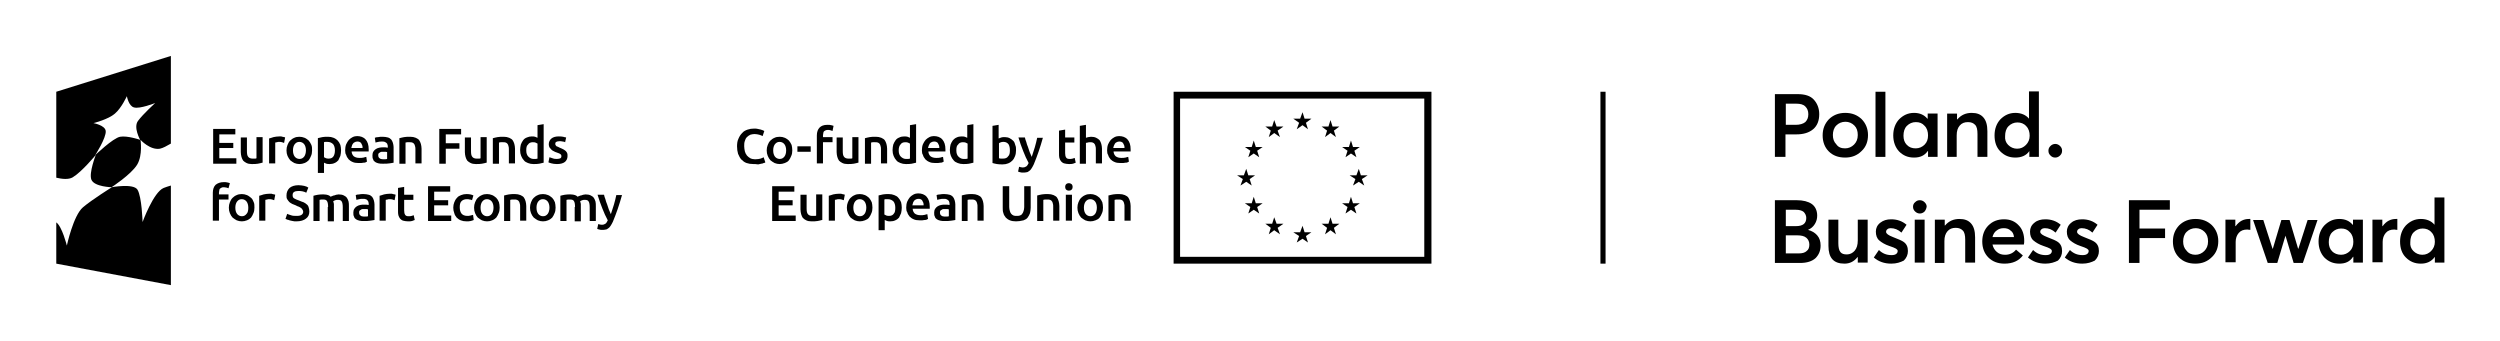 <?xml version="1.0" encoding="utf-8"?>
<!-- Generator: Adobe Illustrator 28.1.0, SVG Export Plug-In . SVG Version: 6.00 Build 0)  -->
<svg version="1.1" id="main" xmlns="http://www.w3.org/2000/svg" xmlns:xlink="http://www.w3.org/1999/xlink" x="0px" y="0px"
	 viewBox="0 0 733 100" style="enable-background:new 0 0 733 100;" xml:space="preserve">
<style type="text/css">
	.st0{fill:none;stroke:#000000;stroke-width:1.5;stroke-miterlimit:10;}
	.st1{fill:#FFFFFF;}
	.st2{fill:#BB0A30;}
	.st3{fill:#808285;}
	.st4{fill:#003399;}
	.st5{fill:#FFCC00;}
	.st6{fill:#E30613;}
	.st7{fill:#E21D2C;}
	.st8{fill:#CE0E2D;}
	.st9{fill:#2D2A26;}
	.st10{fill:#FFCD00;}
</style>
<g>
	<g>
		<g>
			<g>
				<path d="M520.4,46V27.6h6.7c2.1,0,3.7,0.5,4.7,1.6c1,1.1,1.6,2.5,1.6,4.3c0,1.9-0.6,3.4-1.8,4.4c-1.2,1-2.8,1.5-4.9,1.5h-3.2V46
					H520.4z M523.6,36.6h2.9c1.2,0,2.2-0.3,2.8-0.8c0.6-0.6,0.9-1.3,0.9-2.3c0-1-0.3-1.7-0.9-2.3s-1.5-0.8-2.6-0.8h-3.1V36.6z"/>
				<path d="M541,46.2c-2,0-3.6-0.6-4.8-1.8c-1.2-1.2-1.8-2.8-1.8-4.7c0-1.9,0.6-3.4,1.8-4.7c1.2-1.2,2.8-1.9,4.8-1.9
					c2,0,3.5,0.6,4.8,1.8c1.2,1.2,1.9,2.8,1.9,4.7c0,1.9-0.6,3.5-1.9,4.7C544.5,45.6,542.9,46.2,541,46.2z M541,43.5
					c1,0,1.9-0.4,2.6-1.1c0.7-0.7,1.1-1.6,1.1-2.8c0-1.2-0.3-2.1-1-2.8s-1.6-1.1-2.6-1.1c-1.1,0-2,0.4-2.7,1.1c-0.7,0.7-1,1.7-1,2.8
					c0,1.1,0.3,2,1,2.7C539,43.2,539.9,43.5,541,43.5z"/>
				<path d="M549.9,46V26.9h2.9V46H549.9z"/>
				<path d="M561.2,46.2c-1.8,0-3.2-0.6-4.4-1.8c-1.1-1.2-1.7-2.8-1.7-4.7c0-1.9,0.6-3.5,1.7-4.7c1.2-1.2,2.6-1.9,4.4-1.9
					c1.7,0,3,0.6,3.9,1.7l0.1,0v-1.5h2.9V46h-2.8v-1.7l-0.1,0C564.3,45.6,563,46.2,561.2,46.2z M561.7,43.5c1,0,1.9-0.4,2.6-1.1
					c0.7-0.7,1-1.6,1-2.7c0-1.1-0.3-2.1-1-2.8c-0.7-0.8-1.5-1.1-2.6-1.1c-1,0-1.9,0.4-2.6,1.1c-0.7,0.7-1,1.7-1,2.9
					c0,1.1,0.3,2,1,2.7C559.8,43.2,560.6,43.5,561.7,43.5z"/>
				<path d="M570.9,46V33.3h2.9v1.7h0.1c1.1-1.3,2.5-1.9,4.2-1.9c1.5,0,2.6,0.4,3.4,1.3c0.8,0.9,1.2,2.2,1.2,4.1V46h-2.9v-6.7
					c0-1.3-0.2-2.2-0.7-2.7c-0.5-0.5-1.1-0.8-2.1-0.8c-1,0-1.8,0.3-2.4,1c-0.6,0.7-0.9,1.6-0.9,2.9V46H570.9z"/>
				<path d="M590.9,46.2c-1.8,0-3.2-0.6-4.4-1.8c-1.2-1.2-1.7-2.8-1.7-4.7c0-1.9,0.6-3.5,1.7-4.7c1.2-1.2,2.6-1.9,4.4-1.9
					c1.7,0,3.1,0.6,4,1.7h0v-8h2.9V46h-2.8v-1.7h0C594.1,45.6,592.7,46.2,590.9,46.2z M588.8,42.5c0.7,0.7,1.6,1.1,2.6,1.1
					c1.1,0,1.9-0.4,2.6-1.1c0.7-0.7,1.1-1.6,1.1-2.7c0-1.1-0.3-2.1-1-2.8c-0.7-0.8-1.6-1.1-2.6-1.1c-1,0-1.9,0.4-2.6,1.1
					c-0.7,0.7-1,1.7-1,2.9C587.8,40.9,588.1,41.8,588.8,42.5z"/>
				<path d="M602.6,46.2c-0.6,0-1-0.2-1.4-0.6c-0.4-0.4-0.6-0.8-0.6-1.4s0.2-1,0.6-1.4c0.4-0.4,0.9-0.6,1.4-0.6c0.5,0,1,0.2,1.4,0.6
					c0.4,0.4,0.6,0.8,0.6,1.4s-0.2,1-0.6,1.4C603.6,46,603.1,46.2,602.6,46.2z"/>
				<path d="M520.4,77.1V58.7h6.4c1.9,0,3.4,0.4,4.4,1.1s1.6,1.9,1.6,3.4c0,0.9-0.2,1.7-0.7,2.5c-0.5,0.8-1.1,1.3-2,1.7v0
					c1.1,0.3,2,0.8,2.7,1.6c0.7,0.8,1,1.8,1,3c0,1.5-0.5,2.7-1.5,3.7c-1,0.9-2.5,1.4-4.5,1.4H520.4z M523.6,66.3h3c2,0,3-0.8,3-2.4
					c0-0.7-0.3-1.3-0.8-1.8c-0.5-0.4-1.3-0.6-2.3-0.6l-2.9,0V66.3z M523.6,74.3h3.8c1,0,1.8-0.2,2.3-0.7c0.6-0.4,0.8-1.1,0.8-1.9
					c0-0.8-0.3-1.5-0.9-2c-0.6-0.5-1.5-0.7-2.7-0.7h-3.3V74.3z"/>
				<path d="M540.8,77.3c-3.2,0-4.7-1.7-4.7-5.2v-7.7h2.9v6.9c0,1.2,0.2,2.1,0.6,2.6c0.4,0.5,1,0.7,1.9,0.7c0.9,0,1.7-0.4,2.3-1.1
					c0.6-0.7,0.9-1.7,0.9-3v-6.1h2.9v12.6h-2.9v-1.6l-0.1,0C543.6,76.7,542.3,77.3,540.8,77.3z"/>
				<path d="M554.5,77.3c-2,0-3.7-0.6-5.1-1.8l1.5-2.2c1,1,2.2,1.5,3.7,1.5c0.6,0,1-0.1,1.3-0.3c0.3-0.2,0.5-0.5,0.5-0.9
					c0-0.3-0.2-0.5-0.5-0.7c-0.4-0.2-1-0.5-2-0.8c-1.2-0.4-2.2-1-2.9-1.6c-0.7-0.6-1-1.5-1-2.6c0-1,0.4-1.9,1.3-2.6s1.9-1,3.2-1
					c1.7,0,3.2,0.5,4.5,1.6l-1.5,2.3c-1-0.9-2-1.3-3.2-1.3c-0.3,0-0.7,0.1-0.9,0.3c-0.3,0.2-0.4,0.5-0.4,0.8c0,0.5,0.7,1,2,1.5
					c1.6,0.6,2.7,1.1,3.1,1.4c0.9,0.6,1.3,1.5,1.3,2.7c0,1.1-0.4,2-1.2,2.8C557.2,76.9,556.1,77.3,554.5,77.3z"/>
				<path d="M564.3,62c-0.4,0.4-0.9,0.6-1.4,0.6c-0.5,0-1-0.2-1.4-0.6c-0.4-0.4-0.6-0.8-0.6-1.4c0-0.5,0.2-1,0.6-1.3
					c0.4-0.4,0.8-0.6,1.4-0.6c0.5,0,1,0.2,1.4,0.6c0.4,0.4,0.6,0.8,0.6,1.3C564.8,61.2,564.6,61.6,564.3,62z M561.4,77.1V64.4h2.9
					v12.6H561.4z"/>
				<path d="M567.3,77.1V64.4h2.9v1.7h0.1c1.1-1.3,2.5-1.9,4.2-1.9c1.5,0,2.6,0.4,3.4,1.3c0.8,0.9,1.2,2.2,1.2,4.1v7.4h-2.9v-6.7
					c0-1.3-0.2-2.2-0.7-2.7c-0.5-0.5-1.1-0.8-2.1-0.8c-1,0-1.8,0.3-2.4,1c-0.6,0.7-0.9,1.6-0.9,2.9v6.4H567.3z"/>
				<path d="M593.5,70.6c0,0.3,0,0.7-0.1,1.1h-9.2c0.2,0.9,0.6,1.6,1.3,2.2s1.5,0.8,2.4,0.8c1.3,0,2.4-0.5,3.2-1.5l2,1.7
					c-1.2,1.6-3,2.4-5.4,2.4c-1.9,0-3.5-0.6-4.7-1.8c-1.2-1.2-1.8-2.8-1.8-4.7c0-1.9,0.6-3.5,1.8-4.7c1.2-1.2,2.7-1.8,4.6-1.8
					c1.8,0,3.2,0.6,4.3,1.8C593,67.2,593.5,68.8,593.5,70.6z M589.5,67.6c-0.5-0.5-1.2-0.7-2-0.7c-0.8,0-1.5,0.2-2.1,0.7
					c-0.6,0.4-1,1.1-1.2,1.9h6.3C590.4,68.6,590.1,68,589.5,67.6z"/>
				<path d="M599.7,77.3c-2,0-3.7-0.6-5.1-1.8l1.5-2.2c1,1,2.2,1.5,3.7,1.5c0.6,0,1-0.1,1.3-0.3c0.3-0.2,0.5-0.5,0.5-0.9
					c0-0.3-0.2-0.5-0.5-0.7c-0.4-0.2-1-0.5-2-0.8c-1.2-0.4-2.2-1-2.9-1.6c-0.7-0.6-1-1.5-1-2.6c0-1,0.4-1.9,1.3-2.6
					c0.8-0.7,1.9-1,3.2-1c1.7,0,3.2,0.5,4.5,1.6l-1.5,2.3c-1-0.9-2-1.3-3.2-1.3c-0.3,0-0.7,0.1-0.9,0.3c-0.3,0.2-0.4,0.5-0.4,0.8
					c0,0.5,0.7,1,2,1.5c1.6,0.6,2.7,1.1,3.1,1.4c0.9,0.6,1.3,1.5,1.3,2.7c0,1.1-0.4,2-1.2,2.8C602.4,76.9,601.2,77.3,599.7,77.3z"/>
				<path d="M610.5,77.3c-2,0-3.7-0.6-5.1-1.8l1.5-2.2c1,1,2.2,1.5,3.7,1.5c0.6,0,1-0.1,1.3-0.3c0.3-0.2,0.5-0.5,0.5-0.9
					c0-0.3-0.2-0.5-0.5-0.7c-0.4-0.2-1-0.5-2-0.8c-1.2-0.4-2.2-1-2.9-1.6c-0.7-0.6-1-1.5-1-2.6c0-1,0.4-1.9,1.3-2.6
					c0.8-0.7,1.9-1,3.2-1c1.7,0,3.2,0.5,4.5,1.6l-1.5,2.3c-1-0.9-2-1.3-3.2-1.3c-0.3,0-0.7,0.1-0.9,0.3c-0.3,0.2-0.4,0.5-0.4,0.8
					c0,0.5,0.7,1,2,1.5c1.6,0.6,2.7,1.1,3.1,1.4c0.9,0.6,1.3,1.5,1.3,2.7c0,1.1-0.4,2-1.2,2.8C613.2,76.9,612.1,77.3,610.5,77.3z"/>
				<path d="M624.2,77.1V58.7h12v2.8h-8.9V67h7.5v2.8h-7.5v7.3H624.2z"/>
				<path d="M643.7,77.3c-2,0-3.6-0.6-4.8-1.8c-1.2-1.2-1.8-2.8-1.8-4.7c0-1.9,0.6-3.4,1.8-4.7c1.2-1.2,2.8-1.9,4.8-1.9
					c2,0,3.5,0.6,4.8,1.8c1.2,1.2,1.9,2.8,1.9,4.7c0,1.9-0.6,3.5-1.9,4.7C647.2,76.7,645.6,77.3,643.7,77.3z M643.7,74.7
					c1,0,1.9-0.4,2.6-1.1c0.7-0.7,1.1-1.6,1.1-2.8c0-1.2-0.3-2.1-1-2.8s-1.6-1.1-2.6-1.1c-1.1,0-2,0.4-2.7,1.1c-0.7,0.7-1,1.7-1,2.8
					c0,1.1,0.3,2,1,2.7C641.7,74.3,642.6,74.7,643.7,74.7z"/>
				<path d="M652.5,77.1V64.4h2.9v1.9h0.1c1-1.4,2.3-2.1,3.9-2.1h0.4v3.2c-0.4,0-0.7-0.1-0.9-0.1c-1.1,0-1.9,0.3-2.5,1
					c-0.6,0.7-0.9,1.6-0.9,2.6v6H652.5z"/>
				<path d="M664.9,77.1l-4.3-12.6h3l2.7,8.4h0.1l2.5-8.4h2.4l2.5,8.4h0.1l2.7-8.4h2.9l-4.3,12.6h-2.7l-2.4-8h0l-2.4,8H664.9z"/>
				<path d="M685.9,77.3c-1.8,0-3.2-0.6-4.4-1.8c-1.1-1.2-1.7-2.8-1.7-4.7c0-1.9,0.6-3.5,1.7-4.7c1.2-1.2,2.6-1.9,4.4-1.9
					c1.7,0,3,0.6,3.9,1.7l0.1,0v-1.5h2.9v12.6H690v-1.7l-0.1,0C689,76.7,687.7,77.3,685.9,77.3z M686.4,74.7c1,0,1.9-0.4,2.6-1.1
					c0.7-0.7,1-1.6,1-2.7s-0.3-2.1-1-2.8c-0.7-0.8-1.5-1.1-2.6-1.1c-1,0-1.9,0.4-2.6,1.1c-0.7,0.7-1,1.7-1,2.9c0,1.1,0.3,2,1,2.7
					C684.4,74.3,685.3,74.7,686.4,74.7z"/>
				<path d="M695.6,77.1V64.4h2.9v1.9h0.1c1-1.4,2.3-2.1,3.9-2.1h0.4v3.2c-0.4,0-0.7-0.1-0.9-0.1c-1.1,0-1.9,0.3-2.5,1
					c-0.6,0.7-0.9,1.6-0.9,2.6v6H695.6z"/>
				<path d="M709.8,77.3c-1.8,0-3.2-0.6-4.4-1.8c-1.2-1.2-1.7-2.8-1.7-4.7c0-1.9,0.6-3.5,1.7-4.7c1.2-1.2,2.6-1.9,4.4-1.9
					c1.7,0,3.1,0.6,4,1.7h0v-8h2.9v19.1h-2.8v-1.7h0C712.9,76.7,711.5,77.3,709.8,77.3z M707.6,73.6c0.7,0.7,1.6,1.1,2.6,1.1
					c1.1,0,1.9-0.4,2.6-1.1c0.7-0.7,1.1-1.6,1.1-2.7c0-1.1-0.3-2.1-1-2.8c-0.7-0.8-1.6-1.1-2.6-1.1c-1,0-1.9,0.4-2.6,1.1
					c-0.7,0.7-1,1.7-1,2.9C706.6,72,706.9,72.9,707.6,73.6z"/>
			</g>
		</g>
	</g>
	<line class="st0" x1="470" y1="26.9" x2="470" y2="77.3"/>
	<g>
		<path d="M41.2,41c0,0,0.7,4.5-1,7.3c-1.8,2.9-7.5,6.6-7.5,6.6s6.4-1.2,7.6,0.7c1.3,2.1,1.5,9.5,1.5,9.5s3.2-8.8,6.2-10
			c0.6-0.2,1.3-0.5,2.1-0.7v29.2l-33.6-6.3V65.2c1.7,1.2,3.1,6.8,3.1,6.8s1.9-8.8,4.7-11.2c2.7-2.3,8.5-5.9,8.5-5.9s-5.1-0.1-6-2.2
			c-0.8-2,1.3-7.3,1.3-7.3s-4.1,5-6.8,6.6c-1.2,0.7-3.1,0.5-4.8,0.1V26.9l33.6-10.5v25.7c-1.2,0.7-2.3,1.3-3.2,1.5
			C44,44.1,41.2,41,41.2,41z M27.9,45.5c0,0,5.2-5,7.3-5.4c2.1-0.4,5.9,0.9,5.9,0.9s-2.1-3.7-0.6-5.6c1.4-1.9,5-5.2,5-5.2
			S41,32,39.3,31.5c-1.6-0.4-2.1-3.3-2.1-3.3s-1.6,3.5-3.5,5.1c-1.9,1.7-6.3,2.8-6.3,2.8s3.4,0.6,3.6,2.3
			C31.2,40.4,27.9,45.5,27.9,45.5"/>
		<g>
			<g>
				<path d="M65.6,53.4c0.4,0,0.8,0,1.1,0.1c0.3,0.1,0.5,0.1,0.7,0.2L67,55.2c-0.2-0.1-0.4-0.1-0.6-0.2c-0.2,0-0.5-0.1-0.7-0.1
					c-0.3,0-0.5,0-0.7,0.1c-0.2,0.1-0.3,0.2-0.5,0.3c-0.1,0.1-0.2,0.3-0.2,0.5s-0.1,0.4-0.1,0.7v0.5H67v1.5h-2.8v6.2h-1.8v-8.2
					c0-1,0.3-1.8,0.8-2.3C63.8,53.7,64.6,53.4,65.6,53.4z"/>
				<path d="M74.6,60.9c0,0.6-0.1,1.2-0.3,1.6c-0.2,0.5-0.4,0.9-0.7,1.3c-0.3,0.3-0.7,0.6-1.2,0.8c-0.5,0.2-1,0.3-1.5,0.3
					c-0.5,0-1-0.1-1.5-0.3c-0.4-0.2-0.8-0.5-1.2-0.8c-0.3-0.3-0.6-0.8-0.8-1.3c-0.2-0.5-0.3-1-0.3-1.6c0-0.6,0.1-1.1,0.3-1.6
					c0.2-0.5,0.4-0.9,0.8-1.3c0.3-0.3,0.7-0.6,1.2-0.8c0.4-0.2,0.9-0.3,1.5-0.3c0.5,0,1,0.1,1.5,0.3c0.5,0.2,0.8,0.5,1.2,0.8
					s0.6,0.8,0.8,1.3C74.6,59.7,74.6,60.3,74.6,60.9z M72.8,60.9c0-0.8-0.2-1.4-0.5-1.8c-0.3-0.4-0.8-0.7-1.4-0.7
					c-0.6,0-1,0.2-1.4,0.7c-0.3,0.4-0.5,1-0.5,1.8c0,0.8,0.2,1.4,0.5,1.8c0.3,0.4,0.8,0.7,1.4,0.7c0.6,0,1-0.2,1.4-0.7
					C72.7,62.3,72.8,61.6,72.8,60.9z"/>
				<path d="M80.4,58.7c-0.1,0-0.3-0.1-0.6-0.2c-0.3-0.1-0.6-0.1-0.9-0.1c-0.2,0-0.4,0-0.6,0.1c-0.2,0-0.4,0.1-0.5,0.1v6.1H76v-7.3
					c0.3-0.1,0.8-0.2,1.3-0.4c0.5-0.1,1.1-0.2,1.7-0.2c0.1,0,0.3,0,0.4,0c0.2,0,0.3,0,0.5,0.1c0.2,0,0.3,0.1,0.5,0.1
					c0.1,0,0.3,0.1,0.3,0.1L80.4,58.7z"/>
				<path d="M87,63.3c0.7,0,1.1-0.1,1.4-0.3s0.5-0.5,0.5-0.9c0-0.2-0.1-0.5-0.2-0.6c-0.1-0.2-0.2-0.3-0.4-0.5
					c-0.2-0.1-0.4-0.3-0.7-0.4c-0.3-0.1-0.6-0.2-0.9-0.4c-0.3-0.1-0.7-0.3-1-0.4c-0.3-0.2-0.6-0.3-0.9-0.6c-0.2-0.2-0.4-0.5-0.6-0.8
					c-0.2-0.3-0.2-0.7-0.2-1.1c0-0.9,0.3-1.6,0.9-2.2c0.6-0.5,1.5-0.8,2.6-0.8c0.6,0,1.2,0.1,1.7,0.2c0.5,0.1,0.9,0.3,1.2,0.5
					l-0.6,1.5c-0.3-0.2-0.7-0.3-1.1-0.4C88.3,56,87.9,56,87.4,56c-0.5,0-0.9,0.1-1.2,0.3c-0.3,0.2-0.4,0.5-0.4,0.9
					c0,0.2,0,0.4,0.1,0.6c0.1,0.2,0.2,0.3,0.4,0.4c0.2,0.1,0.4,0.2,0.6,0.3c0.2,0.1,0.5,0.2,0.8,0.3c0.5,0.2,0.9,0.4,1.3,0.5
					c0.4,0.2,0.7,0.4,0.9,0.6c0.3,0.2,0.5,0.5,0.6,0.9s0.2,0.7,0.2,1.2c0,0.9-0.3,1.6-1,2.1c-0.6,0.5-1.6,0.8-2.8,0.8
					c-0.4,0-0.8,0-1.1-0.1c-0.3-0.1-0.7-0.1-0.9-0.2c-0.3-0.1-0.5-0.2-0.7-0.2c-0.2-0.1-0.3-0.2-0.5-0.2l0.5-1.5
					c0.3,0.1,0.6,0.3,1.1,0.4C85.8,63.3,86.3,63.3,87,63.3z"/>
				<path d="M96.2,60.7c0-0.8-0.1-1.4-0.3-1.7c-0.2-0.4-0.6-0.5-1.1-0.5c-0.2,0-0.4,0-0.6,0c-0.2,0-0.4,0.1-0.5,0.1v6.2h-1.8v-7.4
					c0.3-0.1,0.8-0.2,1.3-0.3c0.5-0.1,1.1-0.1,1.7-0.1c0.5,0,1,0.1,1.3,0.2c0.3,0.1,0.6,0.3,0.8,0.5c0.1-0.1,0.2-0.2,0.4-0.2
					c0.2-0.1,0.3-0.2,0.6-0.2c0.2-0.1,0.4-0.1,0.6-0.2c0.2,0,0.5-0.1,0.7-0.1c0.6,0,1.1,0.1,1.5,0.3c0.4,0.2,0.7,0.4,0.9,0.7
					c0.2,0.3,0.4,0.7,0.5,1.1c0.1,0.4,0.1,0.9,0.1,1.4v4.3h-1.8v-4c0-0.8-0.1-1.4-0.3-1.7c-0.2-0.4-0.6-0.5-1.1-0.5
					c-0.3,0-0.5,0-0.8,0.1c-0.3,0.1-0.4,0.2-0.6,0.3c0.1,0.2,0.1,0.5,0.2,0.8c0,0.3,0,0.6,0,0.9v4.2h-1.8V60.7z"/>
				<path d="M106.6,56.9c0.6,0,1.1,0.1,1.5,0.2c0.4,0.1,0.7,0.3,1,0.6c0.2,0.3,0.4,0.6,0.5,1c0.1,0.4,0.2,0.8,0.2,1.2v4.6
					c-0.3,0.1-0.7,0.1-1.2,0.2c-0.5,0.1-1.2,0.1-1.9,0.1c-0.5,0-0.9,0-1.3-0.1c-0.4-0.1-0.7-0.2-1-0.4c-0.3-0.2-0.5-0.4-0.6-0.8
					c-0.2-0.3-0.2-0.7-0.2-1.2c0-0.4,0.1-0.8,0.3-1.1c0.2-0.3,0.4-0.5,0.7-0.7c0.3-0.2,0.6-0.3,1-0.4c0.4-0.1,0.8-0.1,1.2-0.1
					c0.2,0,0.4,0,0.6,0c0.2,0,0.4,0.1,0.7,0.1v-0.3c0-0.2,0-0.4-0.1-0.6c0-0.2-0.1-0.3-0.3-0.5c-0.1-0.1-0.3-0.3-0.5-0.3
					c-0.2-0.1-0.4-0.1-0.8-0.1c-0.4,0-0.8,0-1.1,0.1c-0.3,0.1-0.6,0.1-0.8,0.2l-0.2-1.4c0.2-0.1,0.5-0.2,1-0.2
					C105.6,56.9,106.1,56.9,106.6,56.9z M106.7,63.5c0.5,0,1,0,1.2-0.1v-2c-0.1,0-0.2-0.1-0.4-0.1c-0.2,0-0.4,0-0.6,0
					c-0.2,0-0.4,0-0.6,0s-0.4,0.1-0.5,0.2c-0.2,0.1-0.3,0.2-0.4,0.3c-0.1,0.1-0.1,0.3-0.1,0.5c0,0.4,0.1,0.7,0.4,0.9
					C105.9,63.4,106.3,63.5,106.7,63.5z"/>
				<path d="M115.7,58.7c-0.1,0-0.3-0.1-0.6-0.2c-0.3-0.1-0.6-0.1-0.9-0.1c-0.2,0-0.4,0-0.6,0.1c-0.2,0-0.4,0.1-0.5,0.1v6.1h-1.8
					v-7.3c0.3-0.1,0.8-0.2,1.3-0.4c0.5-0.1,1.1-0.2,1.7-0.2c0.1,0,0.3,0,0.4,0c0.2,0,0.3,0,0.5,0.1c0.2,0,0.3,0.1,0.5,0.1
					c0.1,0,0.3,0.1,0.3,0.1L115.7,58.7z"/>
				<path d="M116.7,55.1l1.8-0.3v2.3h2.7v1.5h-2.7v3.1c0,0.6,0.1,1,0.3,1.3c0.2,0.3,0.5,0.4,1,0.4c0.3,0,0.6,0,0.9-0.1
					c0.2-0.1,0.4-0.1,0.6-0.2l0.3,1.4c-0.2,0.1-0.5,0.2-0.8,0.3c-0.3,0.1-0.7,0.1-1.2,0.1c-0.5,0-1-0.1-1.4-0.2
					c-0.4-0.1-0.7-0.4-0.9-0.6c-0.2-0.3-0.4-0.6-0.5-1c-0.1-0.4-0.1-0.8-0.1-1.3V55.1z"/>
				<path d="M125.5,64.7V54.6h6.5v1.6h-4.7v2.5h4.1v1.5h-4.1v3h5v1.6H125.5z"/>
				<path d="M132.9,60.9c0-0.6,0.1-1.1,0.3-1.6c0.2-0.5,0.4-0.9,0.8-1.3c0.3-0.4,0.7-0.6,1.2-0.8c0.5-0.2,1-0.3,1.6-0.3
					c0.7,0,1.4,0.1,2,0.4l-0.4,1.4c-0.2-0.1-0.4-0.2-0.7-0.2c-0.3-0.1-0.5-0.1-0.8-0.1c-0.7,0-1.2,0.2-1.6,0.6
					c-0.4,0.4-0.5,1-0.5,1.8c0,0.8,0.2,1.4,0.5,1.8c0.3,0.4,0.9,0.7,1.7,0.7c0.3,0,0.6,0,0.9-0.1c0.3-0.1,0.5-0.1,0.8-0.2l0.2,1.5
					c-0.2,0.1-0.5,0.2-0.9,0.3c-0.4,0.1-0.8,0.1-1.2,0.1c-0.7,0-1.2-0.1-1.7-0.3c-0.5-0.2-0.9-0.5-1.2-0.8c-0.3-0.4-0.6-0.8-0.7-1.3
					C133,62,132.9,61.5,132.9,60.9z"/>
				<path d="M146.5,60.9c0,0.6-0.1,1.2-0.3,1.6c-0.2,0.5-0.4,0.9-0.7,1.3c-0.3,0.3-0.7,0.6-1.2,0.8c-0.5,0.2-0.9,0.3-1.5,0.3
					c-0.5,0-1-0.1-1.5-0.3c-0.4-0.2-0.8-0.5-1.2-0.8c-0.3-0.3-0.6-0.8-0.8-1.3c-0.2-0.5-0.3-1-0.3-1.6c0-0.6,0.1-1.1,0.3-1.6
					c0.2-0.5,0.4-0.9,0.8-1.3c0.3-0.3,0.7-0.6,1.2-0.8c0.4-0.2,0.9-0.3,1.5-0.3c0.5,0,1,0.1,1.5,0.3c0.5,0.2,0.8,0.5,1.2,0.8
					c0.3,0.3,0.6,0.8,0.8,1.3C146.4,59.7,146.5,60.3,146.5,60.9z M144.7,60.9c0-0.8-0.2-1.4-0.5-1.8c-0.3-0.4-0.8-0.7-1.4-0.7
					c-0.6,0-1,0.2-1.4,0.7c-0.3,0.4-0.5,1-0.5,1.8c0,0.8,0.2,1.4,0.5,1.8c0.3,0.4,0.8,0.7,1.4,0.7c0.6,0,1-0.2,1.4-0.7
					C144.5,62.3,144.7,61.6,144.7,60.9z"/>
				<path d="M147.9,57.3c0.3-0.1,0.8-0.2,1.3-0.3c0.5-0.1,1.1-0.1,1.8-0.1c0.6,0,1.1,0.1,1.6,0.3c0.4,0.2,0.8,0.4,1,0.7
					c0.2,0.3,0.4,0.7,0.5,1.1s0.2,0.9,0.2,1.4v4.3h-1.8v-4c0-0.4,0-0.8-0.1-1c-0.1-0.3-0.1-0.5-0.3-0.7c-0.1-0.2-0.3-0.3-0.5-0.4
					c-0.2-0.1-0.5-0.1-0.8-0.1c-0.2,0-0.5,0-0.7,0c-0.2,0-0.4,0.1-0.5,0.1v6.2h-1.8V57.3z"/>
				<path d="M162.9,60.9c0,0.6-0.1,1.2-0.3,1.6c-0.2,0.5-0.4,0.9-0.7,1.3c-0.3,0.3-0.7,0.6-1.2,0.8c-0.5,0.2-0.9,0.3-1.5,0.3
					c-0.5,0-1-0.1-1.5-0.3c-0.4-0.2-0.8-0.5-1.2-0.8c-0.3-0.3-0.6-0.8-0.8-1.3c-0.2-0.5-0.3-1-0.3-1.6c0-0.6,0.1-1.1,0.3-1.6
					c0.2-0.5,0.4-0.9,0.8-1.3c0.3-0.3,0.7-0.6,1.2-0.8c0.4-0.2,0.9-0.3,1.5-0.3c0.5,0,1,0.1,1.5,0.3c0.5,0.2,0.8,0.5,1.2,0.8
					c0.3,0.3,0.6,0.8,0.8,1.3C162.8,59.7,162.9,60.3,162.9,60.9z M161.1,60.9c0-0.8-0.2-1.4-0.5-1.8c-0.3-0.4-0.8-0.7-1.4-0.7
					c-0.6,0-1,0.2-1.4,0.7c-0.3,0.4-0.5,1-0.5,1.8c0,0.8,0.2,1.4,0.5,1.8c0.3,0.4,0.8,0.7,1.4,0.7c0.6,0,1-0.2,1.4-0.7
					C160.9,62.3,161.1,61.6,161.1,60.9z"/>
				<path d="M168.6,60.7c0-0.8-0.1-1.4-0.3-1.7c-0.2-0.4-0.6-0.5-1.1-0.5c-0.2,0-0.4,0-0.6,0c-0.2,0-0.4,0.1-0.5,0.1v6.2h-1.8v-7.4
					c0.3-0.1,0.8-0.2,1.3-0.3c0.5-0.1,1.1-0.1,1.7-0.1c0.5,0,1,0.1,1.3,0.2c0.3,0.1,0.6,0.3,0.8,0.5c0.1-0.1,0.2-0.2,0.4-0.2
					c0.2-0.1,0.3-0.2,0.6-0.2c0.2-0.1,0.4-0.1,0.6-0.2c0.2,0,0.5-0.1,0.7-0.1c0.6,0,1.1,0.1,1.5,0.3c0.4,0.2,0.7,0.4,0.9,0.7
					c0.2,0.3,0.4,0.7,0.5,1.1c0.1,0.4,0.1,0.9,0.1,1.4v4.3h-1.8v-4c0-0.8-0.1-1.4-0.3-1.7c-0.2-0.4-0.6-0.5-1.1-0.5
					c-0.3,0-0.5,0-0.8,0.1c-0.3,0.1-0.4,0.2-0.6,0.3c0.1,0.2,0.1,0.5,0.2,0.8c0,0.3,0,0.6,0,0.9v4.2h-1.8V60.7z"/>
				<path d="M182.4,57.1c-0.8,2.9-1.7,5.5-2.7,7.9c-0.2,0.4-0.4,0.8-0.6,1.1c-0.2,0.3-0.4,0.6-0.7,0.8c-0.3,0.2-0.5,0.4-0.8,0.4
					c-0.3,0.1-0.7,0.1-1.1,0.1c-0.3,0-0.5,0-0.8-0.1c-0.3-0.1-0.5-0.1-0.6-0.2l0.3-1.4c0.4,0.1,0.7,0.2,1,0.2c0.5,0,0.8-0.1,1.1-0.3
					c0.3-0.2,0.5-0.6,0.7-1c-0.6-1.1-1.1-2.2-1.6-3.5s-1-2.6-1.4-4h1.9c0.1,0.4,0.2,0.9,0.4,1.3c0.1,0.5,0.3,1,0.5,1.5
					c0.2,0.5,0.3,1,0.5,1.5c0.2,0.5,0.4,0.9,0.6,1.4c0.3-0.9,0.6-1.8,0.9-2.8c0.3-1,0.5-1.9,0.7-2.8H182.4z"/>
			</g>
			<g>
				<path d="M62.5,47.9V37.8H69v1.6h-4.7v2.5h4.1v1.5h-4.1v3h5v1.6H62.5z"/>
				<path d="M76.9,47.7c-0.3,0.1-0.8,0.2-1.3,0.3c-0.5,0.1-1.1,0.1-1.8,0.1c-0.6,0-1.1-0.1-1.5-0.3c-0.4-0.2-0.7-0.4-1-0.7
					c-0.2-0.3-0.4-0.7-0.5-1.1c-0.1-0.4-0.2-0.9-0.2-1.4v-4.3h1.8v4c0,0.8,0.1,1.4,0.4,1.7c0.2,0.3,0.7,0.5,1.2,0.5
					c0.2,0,0.4,0,0.7,0c0.2,0,0.4,0,0.5-0.1v-6.2h1.8V47.7z"/>
				<path d="M83.3,41.9c-0.1,0-0.3-0.1-0.6-0.2c-0.3-0.1-0.6-0.1-0.9-0.1c-0.2,0-0.4,0-0.6,0.1c-0.2,0-0.4,0.1-0.5,0.1v6.1h-1.8
					v-7.3c0.3-0.1,0.8-0.2,1.3-0.4c0.5-0.1,1.1-0.2,1.7-0.2c0.1,0,0.3,0,0.4,0c0.2,0,0.3,0,0.5,0.1c0.2,0,0.3,0.1,0.5,0.1
					c0.1,0,0.3,0.1,0.3,0.1L83.3,41.9z"/>
				<path d="M91.5,44.1c0,0.6-0.1,1.2-0.3,1.6c-0.2,0.5-0.4,0.9-0.7,1.3c-0.3,0.3-0.7,0.6-1.2,0.8c-0.5,0.2-1,0.3-1.5,0.3
					c-0.5,0-1-0.1-1.5-0.3c-0.4-0.2-0.8-0.5-1.2-0.8c-0.3-0.4-0.6-0.8-0.8-1.3c-0.2-0.5-0.3-1-0.3-1.6c0-0.6,0.1-1.1,0.3-1.6
					c0.2-0.5,0.4-0.9,0.8-1.3c0.3-0.3,0.7-0.6,1.2-0.8c0.4-0.2,0.9-0.3,1.5-0.3c0.5,0,1,0.1,1.5,0.3c0.5,0.2,0.8,0.5,1.2,0.8
					c0.3,0.4,0.6,0.8,0.8,1.3S91.5,43.5,91.5,44.1z M89.7,44.1c0-0.8-0.2-1.4-0.5-1.8c-0.3-0.4-0.8-0.7-1.4-0.7s-1,0.2-1.4,0.7
					c-0.3,0.4-0.5,1-0.5,1.8c0,0.8,0.2,1.4,0.5,1.8c0.3,0.4,0.8,0.7,1.4,0.7s1-0.2,1.4-0.7C89.5,45.5,89.7,44.8,89.7,44.1z"/>
				<path d="M100,44.1c0,0.6-0.1,1.1-0.2,1.6c-0.2,0.5-0.4,0.9-0.6,1.3c-0.3,0.3-0.6,0.6-1.1,0.8c-0.4,0.2-0.9,0.3-1.4,0.3
					c-0.4,0-0.7,0-1-0.1c-0.3-0.1-0.5-0.2-0.7-0.3v3h-1.8V40.5c0.4-0.1,0.8-0.2,1.3-0.3c0.5-0.1,1.1-0.1,1.7-0.1
					c0.6,0,1.1,0.1,1.6,0.3c0.5,0.2,0.9,0.5,1.2,0.8c0.3,0.3,0.6,0.8,0.8,1.3C99.9,42.9,100,43.5,100,44.1z M98.2,44.1
					c0-0.8-0.2-1.4-0.5-1.8c-0.4-0.4-0.9-0.7-1.7-0.7c-0.2,0-0.3,0-0.5,0c-0.2,0-0.4,0-0.5,0.1v4.4c0.2,0.1,0.4,0.2,0.6,0.3
					c0.3,0.1,0.5,0.1,0.8,0.1c0.6,0,1.1-0.2,1.4-0.7C98,45.5,98.2,44.9,98.2,44.1z"/>
				<path d="M101.2,44.1c0-0.7,0.1-1.3,0.3-1.8c0.2-0.5,0.5-0.9,0.8-1.3c0.3-0.3,0.7-0.6,1.1-0.8c0.4-0.2,0.9-0.3,1.3-0.3
					c1,0,1.9,0.3,2.5,1c0.6,0.7,0.9,1.6,0.9,2.9c0,0.1,0,0.2,0,0.3c0,0.1,0,0.2,0,0.3h-5c0,0.6,0.3,1.1,0.6,1.4
					c0.4,0.3,0.9,0.5,1.7,0.5c0.4,0,0.8,0,1.2-0.1c0.4-0.1,0.6-0.2,0.8-0.2l0.2,1.4c-0.1,0-0.2,0.1-0.4,0.2
					c-0.2,0.1-0.4,0.1-0.6,0.1c-0.2,0-0.5,0.1-0.7,0.1c-0.3,0-0.5,0-0.8,0c-0.7,0-1.3-0.1-1.7-0.3c-0.5-0.2-0.9-0.5-1.2-0.8
					c-0.3-0.4-0.6-0.8-0.7-1.3C101.3,45.2,101.2,44.7,101.2,44.1z M106.3,43.3c0-0.2,0-0.5-0.1-0.7s-0.2-0.4-0.3-0.6
					c-0.1-0.2-0.3-0.3-0.5-0.4c-0.2-0.1-0.4-0.1-0.7-0.1c-0.3,0-0.5,0.1-0.7,0.2c-0.2,0.1-0.4,0.2-0.5,0.4c-0.1,0.2-0.3,0.4-0.3,0.6
					c-0.1,0.2-0.1,0.4-0.2,0.7H106.3z"/>
				<path d="M112.2,40.1c0.6,0,1.1,0.1,1.5,0.2c0.4,0.1,0.7,0.3,1,0.6c0.2,0.3,0.4,0.6,0.5,1c0.1,0.4,0.2,0.8,0.2,1.2v4.6
					c-0.3,0.1-0.7,0.1-1.2,0.2c-0.5,0.1-1.2,0.1-1.9,0.1c-0.5,0-0.9,0-1.3-0.1c-0.4-0.1-0.7-0.2-1-0.4c-0.3-0.2-0.5-0.4-0.6-0.8
					c-0.2-0.3-0.2-0.7-0.2-1.2c0-0.4,0.1-0.8,0.3-1.1c0.2-0.3,0.4-0.5,0.7-0.7c0.3-0.2,0.6-0.3,1-0.4c0.4-0.1,0.8-0.1,1.2-0.1
					c0.2,0,0.4,0,0.6,0c0.2,0,0.4,0.1,0.7,0.1v-0.3c0-0.2,0-0.4-0.1-0.6c0-0.2-0.1-0.3-0.3-0.5c-0.1-0.1-0.3-0.2-0.5-0.3
					c-0.2-0.1-0.4-0.1-0.8-0.1c-0.4,0-0.8,0-1.1,0.1c-0.3,0.1-0.6,0.1-0.8,0.2l-0.2-1.4c0.2-0.1,0.5-0.2,1-0.2
					C111.2,40.1,111.7,40.1,112.2,40.1z M112.3,46.7c0.5,0,1,0,1.2-0.1v-2c-0.1,0-0.2-0.1-0.4-0.1c-0.2,0-0.4,0-0.6,0
					c-0.2,0-0.4,0-0.6,0c-0.2,0-0.4,0.1-0.5,0.2c-0.2,0.1-0.3,0.2-0.4,0.3c-0.1,0.1-0.1,0.3-0.1,0.5c0,0.4,0.1,0.7,0.4,0.9
					C111.5,46.6,111.9,46.7,112.3,46.7z"/>
				<path d="M117.2,40.5c0.3-0.1,0.8-0.2,1.3-0.3c0.5-0.1,1.1-0.1,1.8-0.1c0.6,0,1.1,0.1,1.6,0.3c0.4,0.2,0.8,0.4,1,0.7
					c0.2,0.3,0.4,0.7,0.5,1.1c0.1,0.4,0.2,0.9,0.2,1.4v4.3h-1.8v-4c0-0.4,0-0.8-0.1-1c-0.1-0.3-0.1-0.5-0.3-0.7
					c-0.1-0.2-0.3-0.3-0.5-0.4c-0.2-0.1-0.5-0.1-0.8-0.1c-0.2,0-0.5,0-0.7,0c-0.2,0-0.4,0.1-0.5,0.1v6.2h-1.8V40.5z"/>
				<path d="M128.8,47.9V37.8h6.4v1.6h-4.5v2.6h4v1.6h-4v4.4H128.8z"/>
				<path d="M142.6,47.7c-0.3,0.1-0.8,0.2-1.3,0.3c-0.5,0.1-1.1,0.1-1.8,0.1c-0.6,0-1.1-0.1-1.5-0.3c-0.4-0.2-0.7-0.4-1-0.7
					c-0.2-0.3-0.4-0.7-0.5-1.1c-0.1-0.4-0.2-0.9-0.2-1.4v-4.3h1.8v4c0,0.8,0.1,1.4,0.4,1.7c0.2,0.3,0.7,0.5,1.2,0.5
					c0.2,0,0.4,0,0.7,0c0.2,0,0.4,0,0.5-0.1v-6.2h1.8V47.7z"/>
				<path d="M144.6,40.5c0.3-0.1,0.8-0.2,1.3-0.3c0.5-0.1,1.1-0.1,1.8-0.1c0.6,0,1.1,0.1,1.6,0.3c0.4,0.2,0.8,0.4,1,0.7
					c0.2,0.3,0.4,0.7,0.5,1.1c0.1,0.4,0.2,0.9,0.2,1.4v4.3h-1.8v-4c0-0.4,0-0.8-0.1-1c-0.1-0.3-0.1-0.5-0.3-0.7
					c-0.1-0.2-0.3-0.3-0.5-0.4c-0.2-0.1-0.5-0.1-0.8-0.1c-0.2,0-0.5,0-0.7,0c-0.2,0-0.4,0.1-0.5,0.1v6.2h-1.8V40.5z"/>
				<path d="M159.4,47.7c-0.4,0.1-0.8,0.2-1.3,0.3c-0.5,0.1-1.1,0.1-1.7,0.1c-0.6,0-1.1-0.1-1.6-0.3c-0.5-0.2-0.9-0.4-1.2-0.8
					c-0.3-0.3-0.6-0.8-0.8-1.3c-0.2-0.5-0.3-1-0.3-1.7c0-0.6,0.1-1.1,0.2-1.6c0.2-0.5,0.4-0.9,0.7-1.3c0.3-0.4,0.6-0.6,1.1-0.8
					s0.9-0.3,1.4-0.3c0.4,0,0.7,0,1,0.1c0.3,0.1,0.5,0.2,0.7,0.3v-3.7l1.8-0.3V47.7z M154.3,44.1c0,0.8,0.2,1.4,0.6,1.8
					c0.4,0.4,0.9,0.7,1.5,0.7c0.3,0,0.5,0,0.7,0c0.2,0,0.4-0.1,0.5-0.1v-4.4c-0.2-0.1-0.4-0.2-0.6-0.3s-0.5-0.1-0.8-0.1
					c-0.6,0-1.1,0.2-1.4,0.7C154.4,42.7,154.3,43.3,154.3,44.1z"/>
				<path d="M163.3,46.6c0.5,0,0.8-0.1,1-0.2c0.2-0.1,0.3-0.3,0.3-0.6c0-0.3-0.1-0.5-0.3-0.6c-0.2-0.2-0.6-0.3-1.1-0.5
					c-0.3-0.1-0.6-0.2-0.9-0.4c-0.3-0.1-0.5-0.3-0.7-0.5c-0.2-0.2-0.3-0.4-0.5-0.6c-0.1-0.2-0.2-0.6-0.2-0.9c0-0.7,0.3-1.3,0.8-1.7
					s1.2-0.6,2.1-0.6c0.4,0,0.9,0,1.3,0.1c0.4,0.1,0.7,0.2,0.9,0.2l-0.3,1.4c-0.2-0.1-0.4-0.2-0.7-0.2c-0.3-0.1-0.7-0.1-1-0.1
					c-0.4,0-0.7,0.1-0.9,0.2c-0.2,0.1-0.3,0.3-0.3,0.6c0,0.1,0,0.2,0.1,0.3c0,0.1,0.1,0.2,0.2,0.3c0.1,0.1,0.2,0.2,0.4,0.2
					c0.2,0.1,0.4,0.2,0.6,0.3c0.4,0.2,0.8,0.3,1.1,0.5c0.3,0.2,0.5,0.3,0.7,0.5c0.2,0.2,0.3,0.4,0.4,0.6c0.1,0.2,0.1,0.5,0.1,0.9
					c0,0.7-0.3,1.3-0.8,1.7c-0.5,0.4-1.3,0.6-2.3,0.6c-0.7,0-1.2-0.1-1.6-0.2c-0.4-0.1-0.7-0.2-0.9-0.3l0.3-1.5
					c0.3,0.1,0.6,0.2,0.9,0.3C162.5,46.6,162.9,46.6,163.3,46.6z"/>
			</g>
		</g>
	</g>
	<g>
		<g>
			<g>
				<g>
					<path d="M226.4,64.7V54.6h6.5v1.6h-4.6v2.5h4.1v1.5h-4.1v3h5v1.6H226.4z"/>
					<path d="M241,64.5c-0.3,0.1-0.8,0.2-1.3,0.3c-0.5,0.1-1.1,0.1-1.8,0.1c-0.6,0-1.1-0.1-1.5-0.3c-0.4-0.2-0.7-0.4-1-0.7
						c-0.2-0.3-0.4-0.7-0.5-1.1c-0.1-0.4-0.2-0.9-0.2-1.4v-4.3h1.8v4c0,0.8,0.1,1.4,0.4,1.7c0.2,0.3,0.7,0.5,1.2,0.5
						c0.2,0,0.4,0,0.7,0c0.2,0,0.4,0,0.5-0.1v-6.2h1.8V64.5z"/>
					<path d="M247.4,58.7c-0.1,0-0.3-0.1-0.6-0.2c-0.3-0.1-0.6-0.1-0.9-0.1c-0.2,0-0.4,0-0.6,0.1c-0.2,0-0.4,0.1-0.5,0.1v6.1h-1.8
						v-7.3c0.3-0.1,0.8-0.2,1.3-0.4c0.5-0.1,1.1-0.2,1.7-0.2c0.1,0,0.3,0,0.4,0c0.2,0,0.3,0,0.5,0.1c0.2,0,0.3,0.1,0.5,0.1
						c0.1,0,0.3,0.1,0.3,0.1L247.4,58.7z"/>
					<path d="M255.8,60.9c0,0.6-0.1,1.2-0.3,1.6c-0.2,0.5-0.4,0.9-0.7,1.3c-0.3,0.4-0.7,0.6-1.2,0.8c-0.5,0.2-1,0.3-1.5,0.3
						c-0.5,0-1-0.1-1.5-0.3c-0.4-0.2-0.8-0.5-1.2-0.8c-0.3-0.3-0.6-0.8-0.8-1.3c-0.2-0.5-0.3-1-0.3-1.6c0-0.6,0.1-1.1,0.3-1.6
						c0.2-0.5,0.4-0.9,0.8-1.3c0.3-0.3,0.7-0.6,1.2-0.8c0.4-0.2,0.9-0.3,1.5-0.3c0.5,0,1,0.1,1.5,0.3c0.5,0.2,0.8,0.5,1.2,0.8
						c0.3,0.4,0.6,0.8,0.8,1.3C255.7,59.7,255.8,60.3,255.8,60.9z M254,60.9c0-0.8-0.2-1.4-0.5-1.8c-0.3-0.4-0.8-0.7-1.4-0.7
						c-0.6,0-1,0.2-1.4,0.7c-0.3,0.4-0.5,1-0.5,1.8c0,0.8,0.2,1.4,0.5,1.8c0.3,0.4,0.8,0.7,1.4,0.7c0.6,0,1-0.2,1.4-0.7
						C253.8,62.3,254,61.6,254,60.9z"/>
					<path d="M264.4,60.9c0,0.6-0.1,1.1-0.2,1.6c-0.2,0.5-0.4,0.9-0.6,1.3c-0.3,0.3-0.6,0.6-1.1,0.8c-0.4,0.2-0.9,0.3-1.4,0.3
						c-0.4,0-0.7,0-1-0.1c-0.3-0.1-0.5-0.2-0.7-0.3v3h-1.8V57.3c0.4-0.1,0.8-0.2,1.3-0.3c0.5-0.1,1.1-0.1,1.7-0.1
						c0.6,0,1.1,0.1,1.6,0.3c0.5,0.2,0.9,0.4,1.2,0.8c0.3,0.3,0.6,0.8,0.8,1.3C264.3,59.7,264.4,60.3,264.4,60.9z M262.5,60.9
						c0-0.8-0.2-1.4-0.5-1.8c-0.4-0.4-0.9-0.7-1.7-0.7c-0.2,0-0.3,0-0.5,0c-0.2,0-0.4,0-0.5,0.1v4.4c0.2,0.1,0.4,0.2,0.6,0.3
						c0.3,0.1,0.5,0.1,0.8,0.1c0.6,0,1.1-0.2,1.4-0.7C262.4,62.3,262.5,61.7,262.5,60.9z"/>
					<path d="M265.7,60.9c0-0.7,0.1-1.3,0.3-1.8c0.2-0.5,0.5-0.9,0.8-1.3c0.3-0.3,0.7-0.6,1.1-0.8s0.9-0.3,1.3-0.3
						c1,0,1.9,0.3,2.5,1c0.6,0.7,0.9,1.6,0.9,2.9c0,0.1,0,0.2,0,0.3c0,0.1,0,0.2,0,0.3h-5c0,0.6,0.3,1.1,0.6,1.4
						c0.4,0.3,0.9,0.5,1.7,0.5c0.4,0,0.8,0,1.2-0.1c0.4-0.1,0.6-0.2,0.8-0.2l0.2,1.4c-0.1,0-0.2,0.1-0.4,0.2
						c-0.2,0.1-0.4,0.1-0.6,0.1s-0.5,0.1-0.7,0.1s-0.5,0-0.8,0c-0.7,0-1.3-0.1-1.7-0.3c-0.5-0.2-0.9-0.5-1.2-0.8
						c-0.3-0.4-0.6-0.8-0.7-1.3C265.8,62,265.7,61.5,265.7,60.9z M270.8,60.1c0-0.2,0-0.5-0.1-0.7c-0.1-0.2-0.2-0.4-0.3-0.6
						c-0.1-0.2-0.3-0.3-0.5-0.4c-0.2-0.1-0.4-0.1-0.7-0.1c-0.3,0-0.5,0.1-0.7,0.2c-0.2,0.1-0.4,0.2-0.5,0.4
						c-0.1,0.2-0.3,0.4-0.3,0.6c-0.1,0.2-0.1,0.4-0.2,0.7H270.8z"/>
					<path d="M276.9,56.9c0.6,0,1.1,0.1,1.5,0.2c0.4,0.1,0.7,0.3,1,0.6c0.2,0.3,0.4,0.6,0.5,1c0.1,0.4,0.2,0.8,0.2,1.2v4.6
						c-0.3,0.1-0.7,0.1-1.2,0.2s-1.2,0.1-1.9,0.1c-0.5,0-0.9,0-1.3-0.1c-0.4-0.1-0.7-0.2-1-0.4c-0.3-0.2-0.5-0.4-0.6-0.8
						c-0.2-0.3-0.2-0.7-0.2-1.2c0-0.4,0.1-0.8,0.3-1.1s0.4-0.5,0.7-0.7c0.3-0.2,0.6-0.3,1-0.4c0.4-0.1,0.8-0.1,1.2-0.1
						c0.2,0,0.4,0,0.6,0c0.2,0,0.4,0.1,0.7,0.1v-0.3c0-0.2,0-0.4-0.1-0.6c0-0.2-0.1-0.3-0.3-0.5c-0.1-0.1-0.3-0.2-0.5-0.3
						c-0.2-0.1-0.4-0.1-0.8-0.1c-0.4,0-0.8,0-1.1,0.1c-0.3,0.1-0.6,0.1-0.8,0.2l-0.2-1.4c0.2-0.1,0.5-0.2,1-0.2
						C276,56.9,276.4,56.9,276.9,56.9z M277,63.5c0.5,0,1,0,1.2-0.1v-2c-0.1,0-0.2-0.1-0.4-0.1s-0.4,0-0.6,0c-0.2,0-0.4,0-0.6,0
						c-0.2,0-0.4,0.1-0.5,0.2c-0.2,0.1-0.3,0.2-0.4,0.3s-0.1,0.3-0.1,0.5c0,0.4,0.1,0.7,0.4,0.9C276.2,63.4,276.6,63.5,277,63.5z"/>
					<path d="M282,57.3c0.3-0.1,0.8-0.2,1.3-0.3c0.5-0.1,1.1-0.1,1.8-0.1c0.6,0,1.1,0.1,1.6,0.3c0.4,0.2,0.8,0.4,1,0.7
						c0.2,0.3,0.4,0.7,0.5,1.1c0.1,0.4,0.2,0.9,0.2,1.4v4.3h-1.8v-4c0-0.4,0-0.8-0.1-1c-0.1-0.3-0.1-0.5-0.3-0.7
						c-0.1-0.2-0.3-0.3-0.5-0.4c-0.2-0.1-0.5-0.1-0.8-0.1c-0.2,0-0.5,0-0.7,0c-0.2,0-0.4,0.1-0.5,0.1v6.2H282V57.3z"/>
					<path d="M297.9,64.9c-0.7,0-1.3-0.1-1.8-0.3c-0.5-0.2-0.9-0.5-1.2-0.8c-0.3-0.4-0.6-0.8-0.7-1.3c-0.2-0.5-0.2-1-0.2-1.6v-6.3
						h1.9v6.1c0,0.5,0.1,0.8,0.2,1.2c0.1,0.3,0.2,0.6,0.4,0.8c0.2,0.2,0.4,0.4,0.7,0.5c0.3,0.1,0.5,0.1,0.9,0.1c0.3,0,0.6,0,0.9-0.1
						c0.3-0.1,0.5-0.2,0.7-0.5c0.2-0.2,0.3-0.5,0.4-0.8c0.1-0.3,0.2-0.7,0.2-1.2v-6.1h1.9v6.3c0,0.6-0.1,1.1-0.2,1.6
						c-0.2,0.5-0.4,0.9-0.7,1.3c-0.3,0.4-0.7,0.6-1.2,0.8C299.2,64.8,298.6,64.9,297.9,64.9z"/>
					<path d="M304.2,57.3c0.3-0.1,0.8-0.2,1.3-0.3c0.5-0.1,1.1-0.1,1.8-0.1c0.6,0,1.1,0.1,1.6,0.3c0.4,0.2,0.8,0.4,1,0.7
						c0.2,0.3,0.4,0.7,0.5,1.1c0.1,0.4,0.2,0.9,0.2,1.4v4.3h-1.8v-4c0-0.4,0-0.8-0.1-1c-0.1-0.3-0.1-0.5-0.3-0.7
						c-0.1-0.2-0.3-0.3-0.5-0.4c-0.2-0.1-0.5-0.1-0.8-0.1c-0.2,0-0.5,0-0.7,0c-0.2,0-0.4,0.1-0.5,0.1v6.2h-1.8V57.3z"/>
					<path d="M314.5,54.8c0,0.3-0.1,0.6-0.3,0.8c-0.2,0.2-0.5,0.3-0.8,0.3c-0.3,0-0.6-0.1-0.8-0.3c-0.2-0.2-0.3-0.5-0.3-0.8
						c0-0.3,0.1-0.6,0.3-0.8c0.2-0.2,0.5-0.3,0.8-0.3c0.3,0,0.5,0.1,0.8,0.3C314.4,54.2,314.5,54.5,314.5,54.8z M314.3,64.7h-1.8
						v-7.6h1.8V64.7z"/>
					<path d="M323.4,60.9c0,0.6-0.1,1.2-0.3,1.6c-0.2,0.5-0.4,0.9-0.7,1.3c-0.3,0.4-0.7,0.6-1.2,0.8c-0.5,0.2-1,0.3-1.5,0.3
						c-0.5,0-1-0.1-1.5-0.3c-0.4-0.2-0.8-0.5-1.2-0.8c-0.3-0.3-0.6-0.8-0.8-1.3c-0.2-0.5-0.3-1-0.3-1.6c0-0.6,0.1-1.1,0.3-1.6
						c0.2-0.5,0.4-0.9,0.8-1.3c0.3-0.3,0.7-0.6,1.2-0.8c0.4-0.2,0.9-0.3,1.5-0.3s1,0.1,1.5,0.3c0.5,0.2,0.8,0.5,1.2,0.8
						c0.3,0.4,0.6,0.8,0.8,1.3C323.3,59.7,323.4,60.3,323.4,60.9z M321.6,60.9c0-0.8-0.2-1.4-0.5-1.8c-0.3-0.4-0.8-0.7-1.4-0.7
						c-0.6,0-1,0.2-1.4,0.7c-0.3,0.4-0.5,1-0.5,1.8c0,0.8,0.2,1.4,0.5,1.8c0.3,0.4,0.8,0.7,1.4,0.7c0.6,0,1-0.2,1.4-0.7
						C321.4,62.3,321.6,61.6,321.6,60.9z"/>
					<path d="M325.1,57.3c0.3-0.1,0.8-0.2,1.3-0.3c0.5-0.1,1.1-0.1,1.8-0.1c0.6,0,1.1,0.1,1.6,0.3c0.4,0.2,0.8,0.4,1,0.7
						c0.2,0.3,0.4,0.7,0.5,1.1c0.1,0.4,0.2,0.9,0.2,1.4v4.3h-1.8v-4c0-0.4,0-0.8-0.1-1c-0.1-0.3-0.1-0.5-0.3-0.7
						c-0.1-0.2-0.3-0.3-0.5-0.4c-0.2-0.1-0.5-0.1-0.8-0.1c-0.2,0-0.5,0-0.7,0c-0.2,0-0.4,0.1-0.5,0.1v6.2h-1.8V57.3z"/>
				</g>
				<g>
					<path d="M220.9,48.1c-0.8,0-1.4-0.1-2-0.3c-0.6-0.2-1.1-0.6-1.5-1s-0.7-1-1-1.7c-0.2-0.7-0.3-1.4-0.3-2.2s0.1-1.6,0.4-2.2
						c0.3-0.7,0.6-1.2,1.1-1.7c0.4-0.5,1-0.8,1.6-1c0.6-0.2,1.2-0.3,1.9-0.3c0.4,0,0.8,0,1.1,0.1c0.3,0.1,0.6,0.1,0.9,0.2
						c0.3,0.1,0.5,0.2,0.6,0.2c0.2,0.1,0.3,0.2,0.4,0.2l-0.5,1.5c-0.2-0.1-0.6-0.3-1-0.4c-0.4-0.1-0.9-0.2-1.4-0.2
						c-0.4,0-0.8,0.1-1.2,0.2c-0.4,0.2-0.7,0.4-1,0.7c-0.3,0.3-0.5,0.7-0.6,1.1c-0.2,0.5-0.2,1-0.2,1.6c0,0.5,0.1,1,0.2,1.5
						c0.1,0.4,0.3,0.8,0.6,1.2c0.3,0.3,0.6,0.6,1,0.8c0.4,0.2,0.9,0.3,1.4,0.3c0.7,0,1.2-0.1,1.6-0.2c0.4-0.1,0.7-0.3,0.9-0.4
						l0.5,1.5c-0.1,0.1-0.3,0.2-0.5,0.2c-0.2,0.1-0.4,0.2-0.7,0.2c-0.3,0.1-0.6,0.1-0.9,0.2C221.6,48.1,221.3,48.1,220.9,48.1z"/>
					<path d="M232.3,44.1c0,0.6-0.1,1.2-0.3,1.6c-0.2,0.5-0.4,0.9-0.7,1.3c-0.3,0.4-0.7,0.6-1.2,0.8c-0.5,0.2-1,0.3-1.5,0.3
						c-0.5,0-1-0.1-1.5-0.3c-0.4-0.2-0.8-0.5-1.2-0.8c-0.3-0.3-0.6-0.8-0.8-1.3c-0.2-0.5-0.3-1-0.3-1.6c0-0.6,0.1-1.1,0.3-1.6
						c0.2-0.5,0.4-0.9,0.8-1.3c0.3-0.3,0.7-0.6,1.2-0.8c0.4-0.2,0.9-0.3,1.5-0.3s1,0.1,1.5,0.3s0.8,0.5,1.2,0.8
						c0.3,0.4,0.6,0.8,0.8,1.3C232.2,42.9,232.3,43.5,232.3,44.1z M230.5,44.1c0-0.8-0.2-1.4-0.5-1.8c-0.3-0.4-0.8-0.7-1.4-0.7
						c-0.6,0-1,0.2-1.4,0.7c-0.3,0.4-0.5,1-0.5,1.8c0,0.8,0.2,1.4,0.5,1.8c0.3,0.4,0.8,0.7,1.4,0.7c0.6,0,1-0.2,1.4-0.7
						C230.3,45.5,230.5,44.9,230.5,44.1z"/>
					<path d="M233.8,42.9h3.9v1.6h-3.9V42.9z"/>
					<path d="M242.6,36.6c0.4,0,0.8,0,1.1,0.1c0.3,0.1,0.5,0.1,0.7,0.2l-0.3,1.5c-0.2-0.1-0.4-0.1-0.6-0.2s-0.5-0.1-0.7-0.1
						c-0.3,0-0.5,0-0.7,0.1c-0.2,0.1-0.4,0.2-0.5,0.3c-0.1,0.1-0.2,0.3-0.2,0.5c0,0.2-0.1,0.4-0.1,0.7v0.5h2.8v1.5h-2.8v6.2h-1.8
						v-8.2c0-1,0.3-1.8,0.8-2.3C240.8,36.9,241.5,36.6,242.6,36.6z"/>
					<path d="M251.6,47.7c-0.3,0.1-0.8,0.2-1.3,0.3c-0.5,0.1-1.1,0.1-1.8,0.1c-0.6,0-1.1-0.1-1.5-0.3c-0.4-0.2-0.7-0.4-1-0.7
						c-0.2-0.3-0.4-0.7-0.5-1.1c-0.1-0.4-0.2-0.9-0.2-1.4v-4.3h1.8v4c0,0.8,0.1,1.4,0.4,1.7c0.2,0.3,0.7,0.5,1.2,0.5
						c0.2,0,0.4,0,0.7,0c0.2,0,0.4,0,0.5-0.1v-6.2h1.8V47.7z"/>
					<path d="M253.7,40.5c0.3-0.1,0.8-0.2,1.3-0.3c0.5-0.1,1.1-0.1,1.8-0.1c0.6,0,1.1,0.1,1.6,0.3c0.4,0.2,0.8,0.4,1,0.7
						c0.2,0.3,0.4,0.7,0.5,1.1c0.1,0.4,0.2,0.9,0.2,1.4v4.3h-1.8v-4c0-0.4,0-0.8-0.1-1c-0.1-0.3-0.1-0.5-0.3-0.7
						c-0.1-0.2-0.3-0.3-0.5-0.4c-0.2-0.1-0.5-0.1-0.8-0.1c-0.2,0-0.5,0-0.7,0c-0.2,0-0.4,0.1-0.5,0.1v6.2h-1.8V40.5z"/>
					<path d="M268.6,47.7c-0.4,0.1-0.8,0.2-1.3,0.3c-0.5,0.1-1.1,0.1-1.7,0.1c-0.6,0-1.1-0.1-1.6-0.3c-0.5-0.2-0.9-0.4-1.2-0.8
						c-0.3-0.3-0.6-0.8-0.8-1.3c-0.2-0.5-0.3-1-0.3-1.7c0-0.6,0.1-1.1,0.2-1.6c0.2-0.5,0.4-0.9,0.7-1.3s0.6-0.6,1.1-0.8
						c0.4-0.2,0.9-0.3,1.4-0.3c0.4,0,0.7,0,1,0.1c0.3,0.1,0.5,0.2,0.7,0.3v-3.7l1.8-0.3V47.7z M263.5,44.1c0,0.8,0.2,1.4,0.6,1.8
						c0.4,0.4,0.9,0.7,1.5,0.7c0.3,0,0.5,0,0.7,0c0.2,0,0.4-0.1,0.5-0.1v-4.4c-0.2-0.1-0.4-0.2-0.6-0.3c-0.3-0.1-0.5-0.1-0.8-0.1
						c-0.6,0-1.1,0.2-1.4,0.7C263.7,42.7,263.5,43.3,263.5,44.1z"/>
					<path d="M270.3,44.1c0-0.7,0.1-1.3,0.3-1.8c0.2-0.5,0.5-0.9,0.8-1.3c0.3-0.3,0.7-0.6,1.1-0.8c0.4-0.2,0.9-0.3,1.3-0.3
						c1,0,1.9,0.3,2.5,1c0.6,0.7,0.9,1.6,0.9,2.9c0,0.1,0,0.2,0,0.3c0,0.1,0,0.2,0,0.3h-5c0,0.6,0.3,1.1,0.6,1.4
						c0.4,0.3,0.9,0.5,1.7,0.5c0.4,0,0.8,0,1.2-0.1c0.4-0.1,0.6-0.2,0.8-0.2l0.2,1.4c-0.1,0-0.2,0.1-0.4,0.2
						c-0.2,0.1-0.4,0.1-0.6,0.1c-0.2,0-0.5,0.1-0.7,0.1c-0.3,0-0.5,0-0.8,0c-0.7,0-1.3-0.1-1.7-0.3c-0.5-0.2-0.9-0.5-1.2-0.8
						c-0.3-0.4-0.6-0.8-0.7-1.3C270.4,45.2,270.3,44.7,270.3,44.1z M275.4,43.3c0-0.2,0-0.5-0.1-0.7c-0.1-0.2-0.2-0.4-0.3-0.6
						c-0.1-0.2-0.3-0.3-0.5-0.4c-0.2-0.1-0.4-0.1-0.7-0.1c-0.3,0-0.5,0.1-0.7,0.2c-0.2,0.1-0.4,0.2-0.5,0.4
						c-0.1,0.2-0.2,0.4-0.3,0.6c-0.1,0.2-0.1,0.4-0.2,0.7H275.4z"/>
					<path d="M285.4,47.7c-0.4,0.1-0.8,0.2-1.3,0.3c-0.5,0.1-1.1,0.1-1.7,0.1c-0.6,0-1.1-0.1-1.6-0.3c-0.5-0.2-0.9-0.4-1.2-0.8
						c-0.3-0.3-0.6-0.8-0.8-1.3c-0.2-0.5-0.3-1-0.3-1.7c0-0.6,0.1-1.1,0.2-1.6c0.2-0.5,0.4-0.9,0.7-1.3c0.3-0.3,0.6-0.6,1.1-0.8
						c0.4-0.2,0.9-0.3,1.4-0.3c0.4,0,0.7,0,1,0.1c0.3,0.1,0.5,0.2,0.7,0.3v-3.7l1.8-0.3V47.7z M280.4,44.1c0,0.8,0.2,1.4,0.6,1.8
						c0.4,0.4,0.9,0.7,1.5,0.7c0.3,0,0.5,0,0.7,0c0.2,0,0.4-0.1,0.5-0.1v-4.4c-0.2-0.1-0.4-0.2-0.6-0.3c-0.3-0.1-0.5-0.1-0.8-0.1
						c-0.6,0-1.1,0.2-1.4,0.7C280.5,42.7,280.4,43.3,280.4,44.1z"/>
					<path d="M297.9,44.1c0,0.6-0.1,1.2-0.3,1.7c-0.2,0.5-0.4,0.9-0.8,1.3c-0.3,0.3-0.7,0.6-1.2,0.8c-0.5,0.2-1,0.3-1.6,0.3
						c-0.6,0-1.1,0-1.7-0.1c-0.5-0.1-1-0.2-1.3-0.3V36.9l1.8-0.3v4c0.2-0.1,0.5-0.2,0.8-0.3c0.3-0.1,0.6-0.1,1-0.1
						c0.5,0,1,0.1,1.4,0.3c0.4,0.2,0.8,0.5,1.1,0.8c0.3,0.3,0.5,0.8,0.6,1.3C297.9,43,297.9,43.5,297.9,44.1z M296.1,44.1
						c0-0.7-0.1-1.3-0.4-1.8c-0.3-0.4-0.8-0.7-1.4-0.7c-0.3,0-0.6,0-0.8,0.1c-0.3,0.1-0.5,0.2-0.6,0.3v4.4c0.1,0,0.3,0.1,0.5,0.1
						c0.2,0,0.4,0,0.7,0c0.7,0,1.2-0.2,1.5-0.7C296,45.5,296.1,44.8,296.1,44.1z"/>
					<path d="M305.8,40.3c-0.8,2.9-1.7,5.5-2.7,7.9c-0.2,0.4-0.4,0.8-0.6,1.1c-0.2,0.3-0.4,0.6-0.7,0.8c-0.3,0.2-0.5,0.4-0.8,0.4
						c-0.3,0.1-0.7,0.1-1.1,0.1c-0.3,0-0.5,0-0.8-0.1c-0.3-0.1-0.5-0.1-0.6-0.2l0.3-1.4c0.4,0.1,0.7,0.2,1,0.2
						c0.5,0,0.8-0.1,1.1-0.3c0.3-0.2,0.5-0.6,0.7-1c-0.6-1.1-1.1-2.2-1.6-3.5c-0.5-1.3-1-2.6-1.4-4h1.9c0.1,0.4,0.2,0.9,0.4,1.3
						c0.1,0.5,0.3,1,0.5,1.5c0.2,0.5,0.3,1,0.5,1.5c0.2,0.5,0.4,0.9,0.6,1.4c0.3-0.9,0.6-1.8,0.9-2.8c0.3-1,0.5-1.9,0.7-2.8H305.8z"
						/>
					<path d="M310.5,38.3l1.8-0.3v2.3h2.7v1.5h-2.7v3.1c0,0.6,0.1,1,0.3,1.3c0.2,0.3,0.5,0.4,1,0.4c0.3,0,0.6,0,0.9-0.1
						c0.2-0.1,0.4-0.1,0.6-0.2l0.3,1.4c-0.2,0.1-0.5,0.2-0.8,0.3s-0.7,0.1-1.2,0.1c-0.5,0-1-0.1-1.4-0.2c-0.4-0.1-0.7-0.4-0.9-0.6
						c-0.2-0.3-0.4-0.6-0.5-1c-0.1-0.4-0.1-0.8-0.1-1.3V38.3z"/>
					<path d="M316.6,47.9v-11l1.8-0.3v3.8c0.2-0.1,0.4-0.1,0.7-0.2c0.3,0,0.5-0.1,0.8-0.1c0.6,0,1.1,0.1,1.5,0.3
						c0.4,0.2,0.7,0.4,1,0.7c0.2,0.3,0.4,0.7,0.5,1.1c0.1,0.4,0.2,0.9,0.2,1.4v4.3h-1.8v-4c0-0.4,0-0.8-0.1-1
						c-0.1-0.3-0.1-0.5-0.3-0.7c-0.1-0.2-0.3-0.3-0.5-0.4c-0.2-0.1-0.5-0.1-0.8-0.1c-0.2,0-0.5,0-0.7,0.1c-0.2,0-0.4,0.1-0.5,0.1
						v6.1H316.6z"/>
					<path d="M324.6,44.1c0-0.7,0.1-1.3,0.3-1.8c0.2-0.5,0.5-0.9,0.8-1.3c0.3-0.3,0.7-0.6,1.1-0.8c0.4-0.2,0.9-0.3,1.3-0.3
						c1,0,1.9,0.3,2.5,1c0.6,0.7,0.9,1.6,0.9,2.9c0,0.1,0,0.2,0,0.3c0,0.1,0,0.2,0,0.3h-5c0,0.6,0.3,1.1,0.6,1.4
						c0.4,0.3,0.9,0.5,1.7,0.5c0.4,0,0.8,0,1.2-0.1c0.4-0.1,0.6-0.2,0.8-0.2l0.2,1.4c-0.1,0-0.2,0.1-0.4,0.2
						c-0.2,0.1-0.4,0.1-0.6,0.1c-0.2,0-0.5,0.1-0.7,0.1c-0.3,0-0.5,0-0.8,0c-0.7,0-1.3-0.1-1.7-0.3c-0.5-0.2-0.9-0.5-1.2-0.8
						c-0.3-0.4-0.6-0.8-0.7-1.3C324.7,45.2,324.6,44.7,324.6,44.1z M329.7,43.3c0-0.2,0-0.5-0.1-0.7c-0.1-0.2-0.2-0.4-0.3-0.6
						c-0.1-0.2-0.3-0.3-0.5-0.4c-0.2-0.1-0.4-0.1-0.7-0.1c-0.3,0-0.5,0.1-0.7,0.2c-0.2,0.1-0.4,0.2-0.5,0.4
						c-0.1,0.2-0.2,0.4-0.3,0.6c-0.1,0.2-0.1,0.4-0.2,0.7H329.7z"/>
				</g>
			</g>
		</g>
		<g>
			<path d="M417.6,28.9v46.4h-71.6V28.9H417.6 M419.7,26.9h-75.6v50.4h75.6V26.9L419.7,26.9z"/>
			<g>
				<polygon points="381.9,32.9 382.5,34.8 384.5,34.8 382.9,36 383.5,37.9 381.9,36.7 380.2,37.9 380.9,36 379.2,34.8 381.2,34.8 
									"/>
				<polygon points="381.9,66.2 382.5,68.1 384.5,68.1 382.9,69.2 383.5,71.1 381.9,70 380.2,71.1 380.9,69.2 379.2,68.1 
					381.2,68.1 				"/>
				<polygon points="365.4,49.5 366,51.4 368,51.4 366.4,52.5 367,54.4 365.4,53.3 363.7,54.4 364.4,52.5 362.7,51.4 364.7,51.4 
									"/>
				<polygon points="398.4,49.5 399,51.4 401,51.4 399.3,52.5 400,54.4 398.4,53.3 396.7,54.4 397.4,52.5 395.7,51.4 397.7,51.4 
									"/>
				<polygon points="390.1,35.2 390.7,37.1 392.7,37.1 391.1,38.3 391.7,40.2 390.1,39 388.5,40.2 389.1,38.3 387.5,37.1 
					389.5,37.1 				"/>
				<polygon points="373.6,35.2 374.3,37.1 376.3,37.1 374.6,38.3 375.3,40.2 373.6,39 372,40.2 372.6,38.3 371,37.1 373,37.1 				
					"/>
				<polygon points="390.1,63.7 390.7,65.6 392.7,65.6 391.1,66.8 391.7,68.7 390.1,67.5 388.5,68.7 389.1,66.8 387.5,65.6 
					389.5,65.6 				"/>
				<polygon points="373.6,63.7 374.3,65.6 376.3,65.6 374.6,66.8 375.3,68.7 373.6,67.5 372,68.7 372.6,66.8 371,65.6 373,65.6 
									"/>
				<polygon points="396.1,41.2 396.7,43.1 398.7,43.1 397.1,44.2 397.7,46.1 396.1,45 394.5,46.1 395.1,44.2 393.5,43.1 
					395.5,43.1 				"/>
				<polygon points="367.6,41.2 368.2,43.1 370.2,43.1 368.6,44.2 369.2,46.1 367.6,45 366,46.1 366.6,44.2 365,43.1 367,43.1 				
					"/>
				<polygon points="396.1,57.7 396.7,59.6 398.7,59.6 397.1,60.7 397.7,62.6 396.1,61.5 394.5,62.6 395.1,60.7 393.5,59.6 
					395.5,59.6 				"/>
				<polygon points="367.6,57.7 368.2,59.6 370.2,59.6 368.6,60.7 369.2,62.6 367.6,61.5 366,62.6 366.6,60.7 365,59.6 367,59.6 
									"/>
			</g>
		</g>
	</g>
</g>
</svg>
